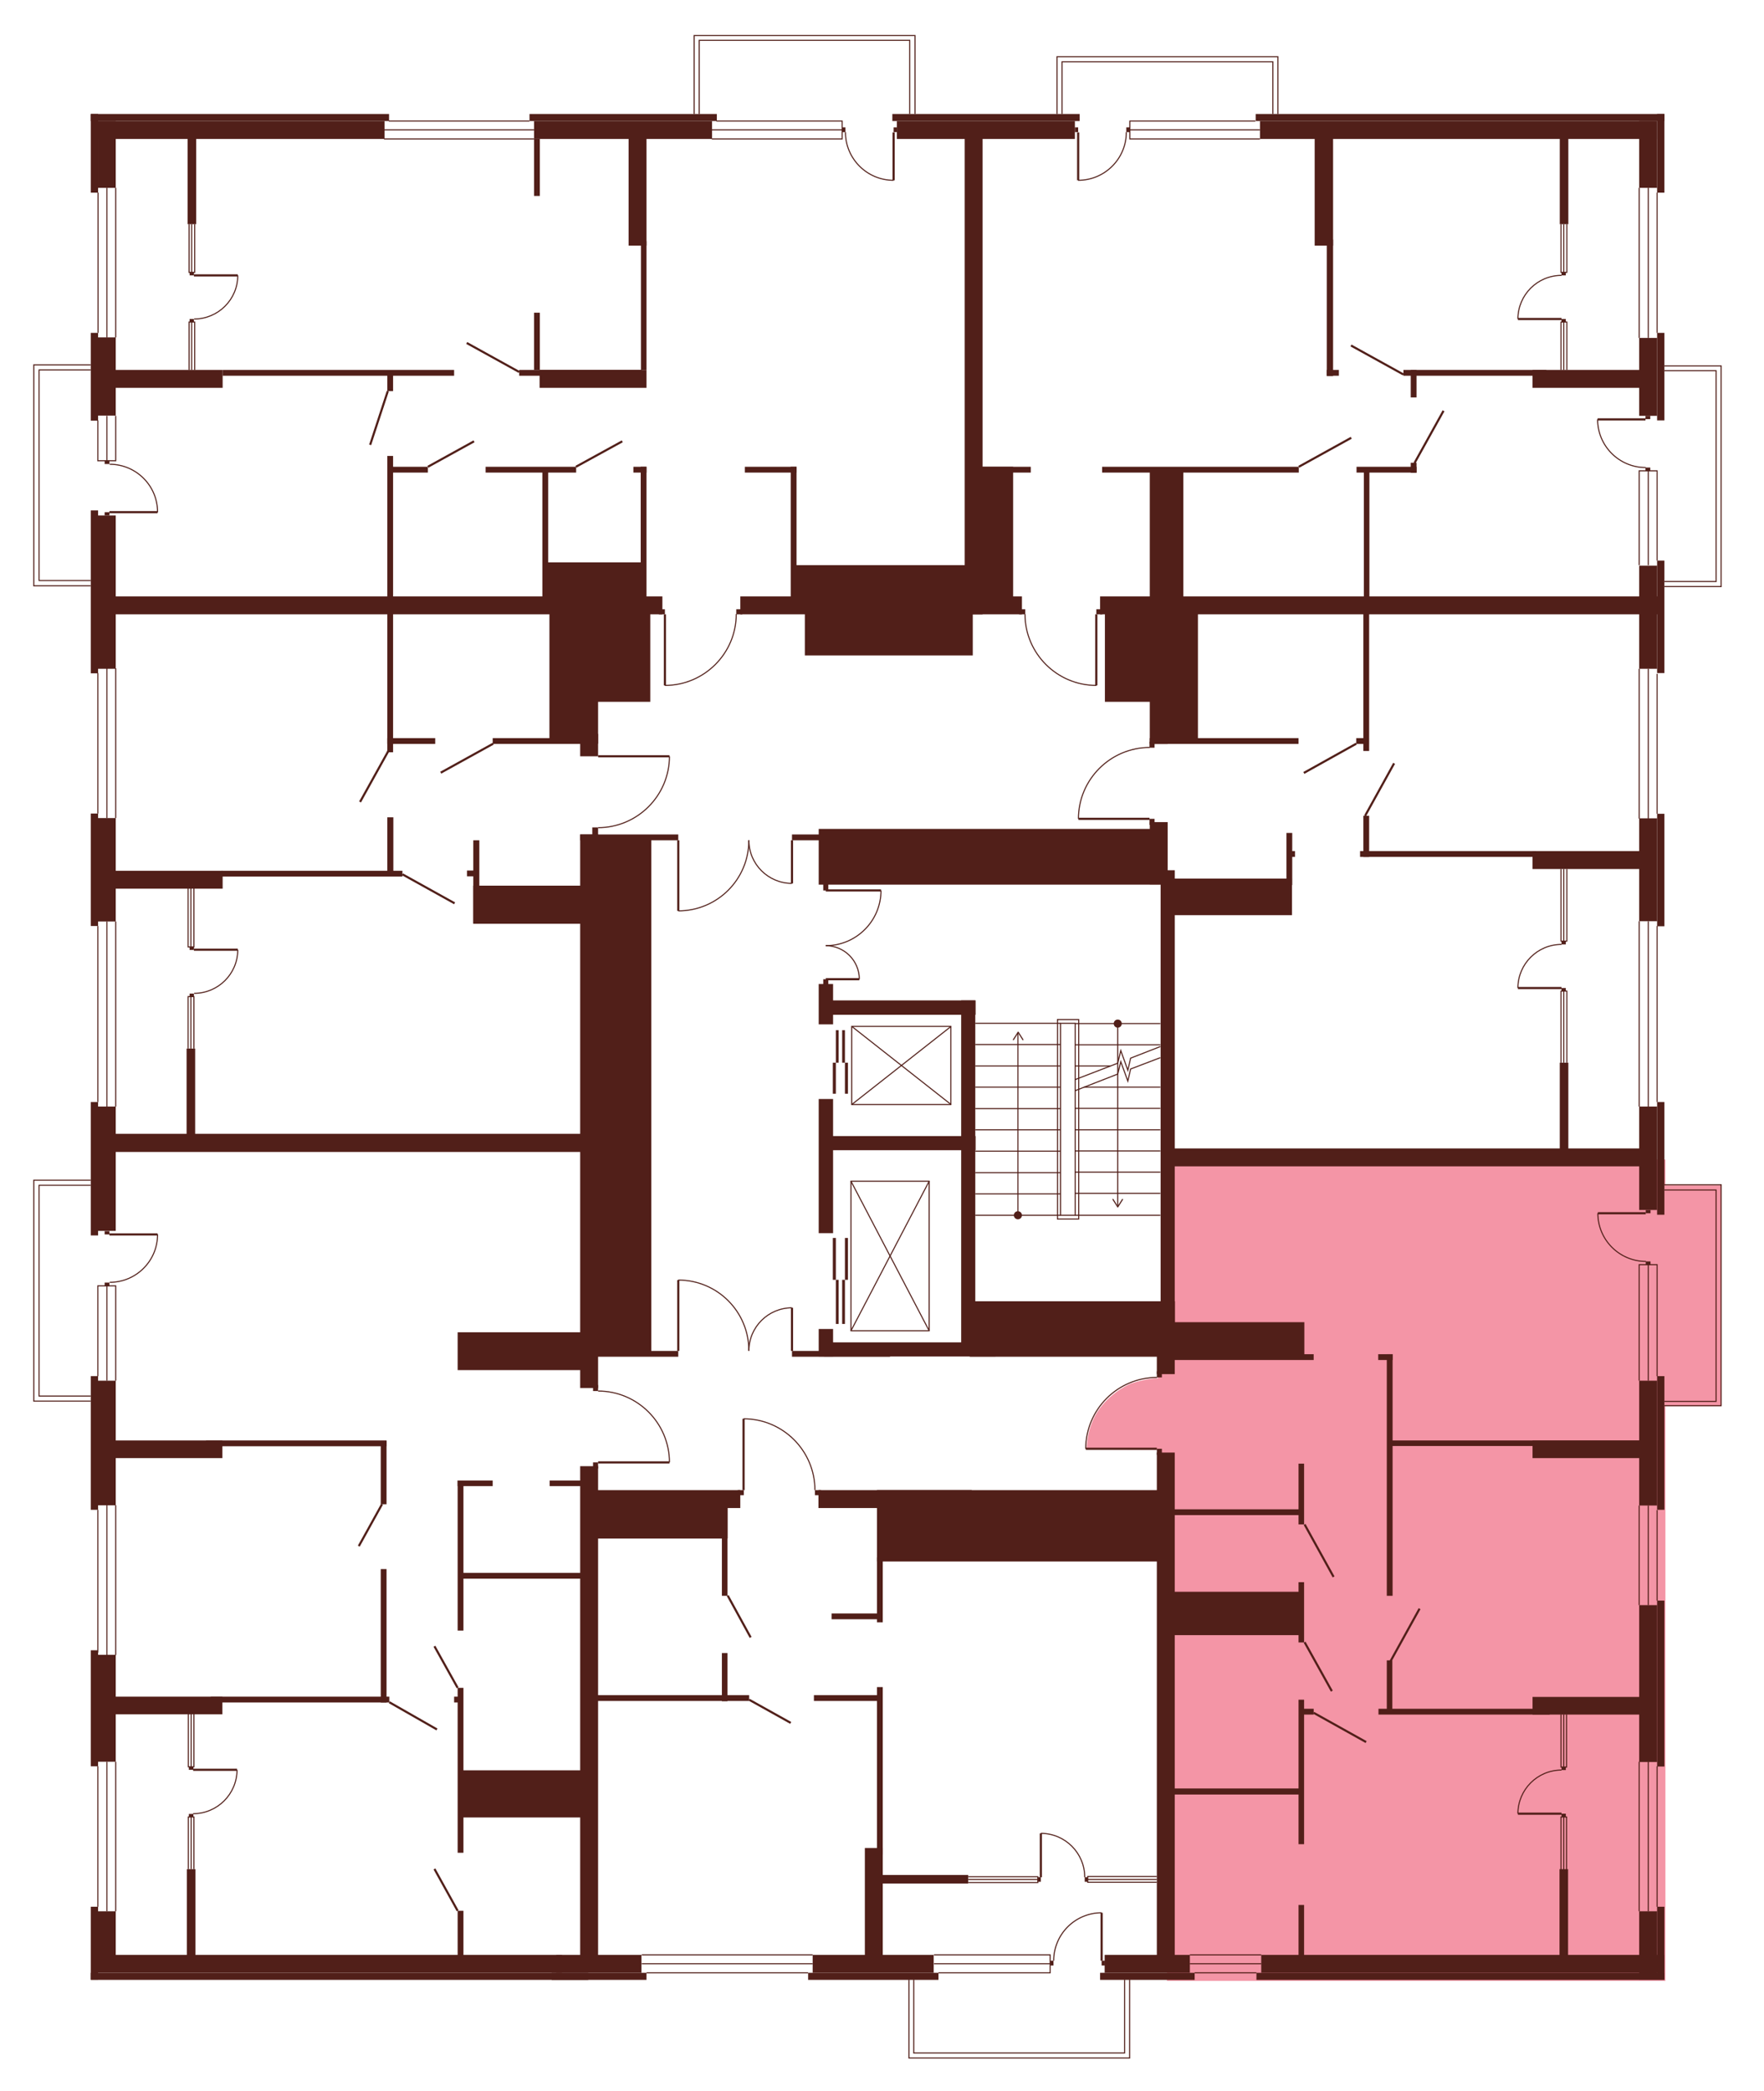 <?xml version="1.0" encoding="utf-8"?>
<!-- Generator: Adobe Illustrator 27.9.0, SVG Export Plug-In . SVG Version: 6.00 Build 0)  -->
<svg version="1.1" xmlns="http://www.w3.org/2000/svg" xmlns:xlink="http://www.w3.org/1999/xlink" x="0px" y="0px"
	 viewBox="0 0 699.6 829.1" style="enable-background:new 0 0 699.6 829.1;" xml:space="preserve">
<style type="text/css">
	.st0{display:none;fill:#F495A6;}
	.st1{fill:#F495A6;}
	.st2{fill:#511F19;}
	.st3{fill:none;stroke:#511F19;stroke-width:0.85;stroke-miterlimit:10;}
	.st4{fill:none;stroke:#511F19;stroke-width:0.425;stroke-miterlimit:10;}
</style>
<g id="Layer_4">
	<path id="_x32_Г5" class="st0" d="M254.5,240.8H36.4V45.7h349.8v193.6H294v4.8h-1.6c0,0,0.5,6.9-3.8,14.1
		c-4.3,7.2-10.3,10.3-10.3,10.3s-5.6,3.6-14.1,3.8l-0.1-28.3l-5.8,0L254.5,240.8z"/>
	<path id="_x32_A5" class="st0" d="M387.3,244l-1.1-198.4h274.4v194.8H438.4v3.5h-3.2v28.3c0,0-7-0.2-10.8-2.1c0,0-6.1-2.8-7.7-4.8
		c0,0-3.6-3.6-4.6-5c-1-1.5-3-5.1-3-5.1s-2.8-8.2-2.2-11.2H387.3z"/>
	<path id="_x31_А5" class="st0" d="M456.4,296.9v-55.8h204.1v218.7H464.3v-111h-7.9v-23.6h-28.3c0,0-0.6-8.6,5.6-16.8
		c6.1-8.2,14.8-10.3,14.8-10.3S453.3,296.6,456.4,296.9z"/>
	<path id="_x32_Б5" class="st1" d="M459.2,546.6v-29.9h4.3v-56.9h197v325.7H462.8V578.2h-3.5v-3.3l-28.3-0.1c0,0-0.3-8.8,5-16.1
		s12.6-10.1,12.6-10.1S455.2,546.4,459.2,546.6z"/>
	<path id="_x31_Б5" class="st0" d="M323.6,591.3h137.5v194.1H234.1V591.3h61.3v-28.2c0,0,7.6-0.2,14.4,4
		c6.8,4.1,10.1,10.2,10.1,10.2S322.3,578.9,323.6,591.3z"/>
	<path id="_x32_В5" class="st0" d="M237.6,580.3v205.2H36.4V453.6h201.2V552c0,0,11.1-0.4,19.1,7.4c8,7.8,8.8,16.5,8.8,16.5
		l0.3,4.3H237.6z"/>
	<path id="_x31_В5" class="st0" d="M237.6,328.6v125.1H36.4V240.8h201.2v59.6h28.3c0,0,0.9,7.2-5.7,16.9c0,0-6.8,7.8-9.8,8.2
		C250.4,325.5,243.5,329.1,237.6,328.6z"/>
	<rect x="418.8" y="22.5" class="st0" width="87.6" height="33.8"/>
	<rect x="275.3" y="13.7" class="st0" width="87.6" height="33.8"/>
	<rect x="646" y="145.1" class="st0" width="36.6" height="87.5"/>
	<rect x="648.7" y="470" class="st1" width="33.9" height="87.6"/>
	<polygon class="st0" points="448,785.1 448,816.5 360.5,816.5 360.5,782.6 	"/>
	<polygon class="st0" points="45.1,555.6 13.4,555.6 13.4,468 49.7,468 48.5,555.6 	"/>
	<polygon class="st0" points="51.6,232.3 13.4,232.3 13.4,144.7 53.6,144.7 	"/>
</g>
<g id="СТЕНЫ">
	<g>
		<rect x="619.3" y="719.2" class="st2" width="1.7" height="1.2"/>
		<rect x="619.3" y="700.7" class="st2" width="1.7" height="1.2"/>
		<g>
			<line class="st3" x1="619.3" y1="719.2" x2="602" y2="719.2"/>
			<path class="st4" d="M602,719.2c0-9.5,7.7-17.3,17.3-17.3"/>
		</g>
	</g>
	<rect x="36" y="45.2" class="st2" width="118.3" height="2.8"/>
	<rect x="210" y="45.2" class="st2" width="74.3" height="2.8"/>
	<rect x="36" y="45.2" class="st2" width="2.9" height="31.2"/>
	<polyline class="st4" points="38.8,166.7 38.8,182.7 45.9,182.7 45.9,164.9 	"/>
	<rect x="38.9" y="48" class="st2" width="113.6" height="7.1"/>
	<rect x="211.8" y="48" class="st2" width="70.6" height="7.1"/>
	<rect x="353.9" y="45.2" class="st2" width="74.3" height="2.8"/>
	<rect x="355.7" y="48" class="st2" width="70.6" height="7.1"/>
	<rect x="498" y="45.2" class="st2" width="162.1" height="2.8"/>
	<rect x="499.7" y="48" class="st2" width="157.4" height="7.1"/>
	<rect x="38.9" y="48" class="st2" width="7" height="26.5"/>
	<rect x="657.2" y="45.2" class="st2" width="2.9" height="31.2"/>
	<rect x="650.1" y="48" class="st2" width="7.1" height="26.5"/>
	<rect x="657.2" y="132" class="st2" width="2.9" height="34.7"/>
	<rect x="650.1" y="134" class="st2" width="7.1" height="30.9"/>
	<rect x="657.2" y="222.3" class="st2" width="2.9" height="44.6"/>
	<rect x="650.1" y="224.3" class="st2" width="7.1" height="40.9"/>
	<rect x="657.2" y="322.7" class="st2" width="2.9" height="44.6"/>
	<rect x="650.1" y="324.5" class="st2" width="7.1" height="40.8"/>
	<rect x="657.2" y="437" class="st2" width="2.9" height="44.7"/>
	<rect x="650.1" y="438.8" class="st2" width="7.1" height="41"/>
	<rect x="657.2" y="545.7" class="st2" width="2.9" height="53"/>
	<rect x="650.1" y="547.5" class="st2" width="7.1" height="49.5"/>
	<rect x="657.2" y="634.7" class="st2" width="2.9" height="65.8"/>
	<rect x="650.1" y="636.5" class="st2" width="7.1" height="62.2"/>
	<rect x="657.2" y="756.1" class="st2" width="2.9" height="28.9"/>
	<rect x="650.1" y="757.9" class="st2" width="7.1" height="27.1"/>
	<rect x="498.3" y="782.3" class="st2" width="161.8" height="2.8"/>
	<rect x="500.2" y="775.2" class="st2" width="159.8" height="7.1"/>
	<rect x="320.5" y="782.3" class="st2" width="51.7" height="2.8"/>
	<rect x="218.8" y="782.3" class="st2" width="37.6" height="2.8"/>
	<rect x="322.3" y="775.2" class="st2" width="48" height="7.1"/>
	<rect x="220.6" y="775.2" class="st2" width="33.8" height="7.1"/>
	<rect x="36" y="782.3" class="st2" width="197.3" height="2.8"/>
	<rect x="38.8" y="775.2" class="st2" width="184.1" height="7.1"/>
	<rect x="36" y="756.1" class="st2" width="2.9" height="28.9"/>
	<rect x="38.8" y="757.9" class="st2" width="7.1" height="24.2"/>
	<rect x="36" y="654.4" class="st2" width="2.9" height="46"/>
	<rect x="38.8" y="656.2" class="st2" width="7.1" height="42.4"/>
	<rect x="36" y="437" class="st2" width="2.9" height="52.9"/>
	<rect x="38.8" y="438.8" class="st2" width="7.1" height="49.3"/>
	<rect x="36" y="322.6" class="st2" width="2.9" height="44.6"/>
	<rect x="38.8" y="324.4" class="st2" width="7.1" height="41"/>
	<rect x="36" y="202.4" class="st2" width="2.9" height="64.6"/>
	<rect x="38.8" y="204.4" class="st2" width="7.1" height="60.8"/>
	<rect x="36" y="132" class="st2" width="2.9" height="34.8"/>
	<rect x="38.8" y="133.8" class="st2" width="7.1" height="31"/>
	<rect x="36" y="545.7" class="st2" width="2.9" height="53"/>
	<rect x="38.8" y="547.5" class="st2" width="7.1" height="49.4"/>
	<rect x="74.4" y="51.5" class="st2" width="3.4" height="37.4"/>
	<rect x="74" y="415.8" class="st2" width="3.4" height="37.4"/>
	<rect x="43.2" y="146.7" class="st2" width="45.1" height="7.1"/>
	<rect x="43.2" y="236.5" class="st2" width="219.5" height="7.1"/>
	<rect x="293.6" y="236.5" class="st2" width="111.7" height="7.1"/>
	<rect x="436.3" y="236.5" class="st2" width="221.6" height="7.1"/>
	<rect x="88.3" y="146.7" class="st2" width="91.8" height="2.3"/>
	<rect x="205.9" y="146.7" class="st2" width="48.7" height="2.3"/>
	<rect x="153.6" y="147.2" class="st2" width="2.3" height="7.9"/>
	<rect x="153.6" y="180.8" class="st2" width="2.3" height="58.4"/>
	<rect x="153.6" y="239.9" class="st2" width="2.3" height="58.4"/>
	<rect x="211.8" y="55.1" class="st2" width="2.3" height="22.6"/>
	<rect x="211.8" y="124" class="st2" width="2.3" height="22.7"/>
	<rect x="214" y="146.7" class="st2" width="42.4" height="7.1"/>
	<rect x="249.3" y="52.6" class="st2" width="7.1" height="44.8"/>
	<rect x="382.6" y="52.6" class="st2" width="7.1" height="191"/>
	<rect x="254.2" y="95.6" class="st2" width="2.2" height="51.1"/>
	<rect x="154.2" y="185.1" class="st2" width="15.5" height="2.3"/>
	<rect x="192.6" y="185.1" class="st2" width="35.9" height="2.3"/>
	<rect x="251.2" y="185.1" class="st2" width="5.2" height="2.3"/>
	<rect x="295.4" y="185.1" class="st2" width="20.5" height="2.3"/>
	<rect x="388.3" y="185.1" class="st2" width="13.5" height="52.9"/>
	<rect x="388.3" y="185.1" class="st2" width="20.5" height="2.3"/>
	<rect x="538" y="185.1" class="st2" width="23.8" height="2.3"/>
	<rect x="437.1" y="185.1" class="st2" width="78" height="2.3"/>
	<rect x="254.1" y="185.1" class="st2" width="2.3" height="55.2"/>
	<rect x="313.6" y="185.1" class="st2" width="2.3" height="55.2"/>
	<rect x="215.1" y="186.3" class="st2" width="2.3" height="52.1"/>
	<rect x="216.3" y="223" class="st2" width="39" height="15.8"/>
	<rect x="314.8" y="224.1" class="st2" width="71.6" height="14.7"/>
	<rect x="456" y="187.1" class="st2" width="13.3" height="52.5"/>
	<rect x="559.5" y="183.5" class="st2" width="2.3" height="4"/>
	<rect x="556.6" y="146.7" class="st2" width="56.7" height="2.3"/>
	<rect x="559.5" y="146.7" class="st2" width="2.3" height="10.9"/>
	<rect x="540.9" y="186.7" class="st2" width="2.2" height="53"/>
	<rect x="607.8" y="146.7" class="st2" width="49" height="7.1"/>
	<rect x="521.4" y="51.5" class="st2" width="7.3" height="45.9"/>
	<rect x="526.2" y="95" class="st2" width="2.5" height="54.1"/>
	<rect x="526.2" y="146.7" class="st2" width="4.8" height="2.3"/>
	<rect x="618.6" y="52.3" class="st2" width="3.4" height="36.6"/>
	<rect x="153.6" y="292.7" class="st2" width="19" height="2.3"/>
	<rect x="195.4" y="292.7" class="st2" width="40" height="2.3"/>
	<rect x="217.9" y="240.8" class="st2" width="19.3" height="54.1"/>
	<rect x="230.1" y="291" class="st2" width="7.1" height="8.9"/>
	<rect x="230.1" y="330.9" class="st2" width="7.1" height="219.5"/>
	<rect x="233.4" y="241.6" class="st2" width="24.5" height="36.7"/>
	<rect x="319.2" y="240.4" class="st2" width="66.6" height="19.5"/>
	<rect x="438.2" y="241.5" class="st2" width="20" height="36.8"/>
	<rect x="456" y="243.1" class="st2" width="7.1" height="51.9"/>
	<rect x="456" y="292.7" class="st2" width="59" height="2.3"/>
	<rect x="462.2" y="241.9" class="st2" width="12.9" height="51.2"/>
	<rect x="540.7" y="241.9" class="st2" width="2.3" height="55.9"/>
	<rect x="540.7" y="323.5" class="st2" width="2.3" height="16.3"/>
	<rect x="324.7" y="390.2" class="st2" width="5.7" height="16"/>
	<rect x="324.7" y="527" class="st2" width="5.7" height="10.9"/>
	<rect x="324.7" y="435.8" class="st2" width="5.7" height="53.2"/>
	<rect x="328.2" y="396.7" class="st2" width="58.7" height="5.7"/>
	<rect x="537.9" y="292.7" class="st2" width="5" height="2.3"/>
	<rect x="539.4" y="337.5" class="st2" width="69.8" height="2.3"/>
	<rect x="607.8" y="337.5" class="st2" width="43.2" height="7.1"/>
	<rect x="45.1" y="345.3" class="st2" width="43.2" height="7.1"/>
	<rect x="87.8" y="345.3" class="st2" width="71.8" height="2.3"/>
	<rect x="153.6" y="324.1" class="st2" width="2.4" height="22.3"/>
	<rect x="187.7" y="333.2" class="st2" width="2.4" height="33"/>
	<rect x="185.2" y="345.2" class="st2" width="4.3" height="2.3"/>
	<rect x="187.7" y="351.2" class="st2" width="45" height="15.1"/>
	<rect x="230.1" y="330.9" class="st2" width="38.9" height="2.3"/>
	<rect x="314.1" y="330.9" class="st2" width="38.9" height="2.3"/>
	<rect x="230.1" y="535.7" class="st2" width="38.9" height="2.3"/>
	<rect x="314.1" y="535.7" class="st2" width="38.9" height="2.3"/>
	<rect x="235.8" y="332.9" class="st2" width="22.5" height="203.3"/>
	<rect x="44.9" y="449.6" class="st2" width="188.1" height="7.2"/>
	<rect x="181.5" y="528.3" class="st2" width="50.2" height="15"/>
	<rect x="324.7" y="328.7" class="st2" width="136" height="22.1"/>
	<rect x="456" y="326" class="st2" width="7.1" height="24.7"/>
	<rect x="460.3" y="345.1" class="st2" width="5.6" height="178.3"/>
	<rect x="464.7" y="348.4" class="st2" width="47.7" height="14.5"/>
	<rect x="510.2" y="330.3" class="st2" width="2.3" height="20.7"/>
	<rect x="510.9" y="337.5" class="st2" width="2.7" height="2.3"/>
	<rect x="326.8" y="532.3" class="st2" width="68" height="5.6"/>
	<rect x="326.8" y="450.5" class="st2" width="60.1" height="5.6"/>
	<rect x="381.2" y="396.7" class="st2" width="5.6" height="139.2"/>
	<rect x="384.6" y="516" class="st2" width="81.4" height="22"/>
	<rect x="458.8" y="534.2" class="st2" width="7.1" height="10.7"/>
	<rect x="462.9" y="455.4" class="st2" width="191.2" height="7.1"/>
	<rect x="618.6" y="421.4" class="st2" width="3.4" height="36"/>
	<rect x="463.9" y="537" class="st2" width="57.1" height="2.3"/>
	<rect x="462.4" y="524.3" class="st2" width="54.9" height="13.7"/>
	<rect x="546.6" y="537" class="st2" width="5.7" height="2.3"/>
	<rect x="550" y="537" class="st2" width="2.3" height="95.8"/>
	<rect x="551.6" y="571.2" class="st2" width="99.8" height="2.2"/>
	<rect x="607.8" y="571.2" class="st2" width="46.3" height="7"/>
	<rect x="607.8" y="672.9" class="st2" width="46.3" height="7"/>
	<rect x="40.9" y="571.2" class="st2" width="47.3" height="7"/>
	<rect x="40.9" y="672.8" class="st2" width="47.3" height="7"/>
	<rect x="81.7" y="571.2" class="st2" width="71.6" height="2.3"/>
	<rect x="151" y="571.4" class="st2" width="2.3" height="25.1"/>
	<rect x="151" y="622.2" class="st2" width="2.3" height="52.9"/>
	<rect x="83.6" y="672.8" class="st2" width="70.8" height="2.3"/>
	<rect x="74.1" y="741.2" class="st2" width="3.4" height="36"/>
	<rect x="181.5" y="587.1" class="st2" width="13.9" height="2.2"/>
	<rect x="218" y="587.1" class="st2" width="13.9" height="2.2"/>
	<rect x="181.5" y="587.1" class="st2" width="2.3" height="59.5"/>
	<rect x="230.1" y="581.4" class="st2" width="7.1" height="198.2"/>
	<rect x="232.8" y="590.9" class="st2" width="60.8" height="7.1"/>
	<rect x="324.6" y="590.9" class="st2" width="60.8" height="7.1"/>
	<rect x="234.7" y="596" class="st2" width="53.9" height="14.1"/>
	<rect x="286.3" y="605.4" class="st2" width="2.2" height="27.4"/>
	<rect x="286.3" y="655.5" class="st2" width="2.2" height="19.1"/>
	<rect x="235.4" y="672.2" class="st2" width="61.7" height="2.3"/>
	<rect x="322.8" y="672.2" class="st2" width="27.1" height="2.3"/>
	<rect x="329.8" y="639.8" class="st2" width="20.1" height="2.3"/>
	<rect x="347.8" y="590.9" class="st2" width="112.9" height="28.3"/>
	<rect x="458.8" y="576" class="st2" width="7.1" height="201.3"/>
	<rect x="343" y="732.8" class="st2" width="7.1" height="46.6"/>
	<rect x="347.8" y="669" class="st2" width="2.3" height="66.4"/>
	<rect x="347.8" y="617.6" class="st2" width="2.3" height="25.7"/>
	<rect x="349.6" y="743.5" class="st2" width="34.4" height="3.4"/>
	<rect x="515" y="755.4" class="st2" width="2.2" height="22.4"/>
	<rect x="515" y="674" class="st2" width="2.2" height="57.3"/>
	<rect x="515" y="627.4" class="st2" width="2.2" height="23.9"/>
	<rect x="515" y="580.4" class="st2" width="2.2" height="24.1"/>
	<rect x="464.5" y="709.2" class="st2" width="51.8" height="2.4"/>
	<rect x="515.9" y="677.6" class="st2" width="5.1" height="2.3"/>
	<rect x="546.7" y="677.6" class="st2" width="67.9" height="2.3"/>
	<rect x="550" y="658.4" class="st2" width="2.2" height="20"/>
	<rect x="463.6" y="631.2" class="st2" width="52.3" height="17.2"/>
	<rect x="464.9" y="598.5" class="st2" width="51" height="2.3"/>
	<rect x="618.5" y="741.2" class="st2" width="3.4" height="35.6"/>
	<rect x="181.5" y="757.7" class="st2" width="2.3" height="20.3"/>
	<rect x="181.5" y="669.3" class="st2" width="2.3" height="65.4"/>
	<rect x="180.1" y="672.8" class="st2" width="2.9" height="2.3"/>
	<rect x="183.5" y="702" class="st2" width="46.9" height="18.7"/>
	<rect x="183.1" y="623.7" class="st2" width="49" height="2.3"/>
	<line class="st4" x1="42.4" y1="182.7" x2="42.4" y2="164.9"/>
	<line class="st4" x1="42.4" y1="133.8" x2="42.4" y2="74.5"/>
	<line class="st4" x1="45.9" y1="133.8" x2="45.9" y2="74.5"/>
	<line class="st4" x1="38.9" y1="132" x2="38.9" y2="76.4"/>
	<line class="st4" x1="650.1" y1="74.5" x2="650.1" y2="134"/>
	<line class="st4" x1="657.2" y1="76.4" x2="657.2" y2="132"/>
	<line class="st4" x1="653.7" y1="74.5" x2="653.7" y2="134"/>
	<line class="st4" x1="650.1" y1="324.6" x2="650.1" y2="265.2"/>
	<line class="st4" x1="657.2" y1="322.7" x2="657.2" y2="267.2"/>
	<line class="st4" x1="653.7" y1="324.6" x2="653.7" y2="265.2"/>
	<line class="st4" x1="657.2" y1="367.2" x2="657.2" y2="437"/>
	<line class="st4" x1="650.1" y1="365.3" x2="650.1" y2="438.8"/>
	<line class="st4" x1="653.7" y1="365.3" x2="653.7" y2="438.8"/>
	<polyline class="st4" points="650.1,547.5 650.1,501.5 657.2,501.5 657.2,545.7 	"/>
	<line class="st4" x1="653.7" y1="501.5" x2="653.7" y2="547.5"/>
	<line class="st4" x1="657.2" y1="598.8" x2="657.2" y2="634.7"/>
	<line class="st4" x1="650.1" y1="636.5" x2="650.1" y2="597"/>
	<line class="st4" x1="653.7" y1="597" x2="653.7" y2="636.5"/>
	<line class="st4" x1="657.2" y1="700.4" x2="657.2" y2="756.1"/>
	<line class="st4" x1="650.1" y1="698.6" x2="650.1" y2="757.9"/>
	<line class="st4" x1="653.7" y1="757.9" x2="653.7" y2="698.6"/>
	<line class="st4" x1="256.4" y1="782.3" x2="320.5" y2="782.3"/>
	<line class="st4" x1="322.3" y1="775.2" x2="254.5" y2="775.2"/>
	<line class="st4" x1="254.5" y1="778.7" x2="322.3" y2="778.7"/>
	<line class="st4" x1="45.9" y1="757.9" x2="45.9" y2="698.6"/>
	<line class="st4" x1="38.8" y1="700.4" x2="38.8" y2="756.1"/>
	<line class="st4" x1="42.4" y1="757.9" x2="42.4" y2="698.6"/>
	<line class="st4" x1="45.9" y1="656.3" x2="45.9" y2="596.9"/>
	<line class="st4" x1="38.8" y1="598.7" x2="38.8" y2="655.3"/>
	<line class="st4" x1="42.4" y1="656.3" x2="42.4" y2="596.9"/>
	<line class="st4" x1="38.8" y1="367.2" x2="38.8" y2="437"/>
	<line class="st4" x1="45.9" y1="438.8" x2="45.9" y2="365.4"/>
	<line class="st4" x1="42.4" y1="365.4" x2="42.4" y2="438.8"/>
	<line class="st4" x1="38.8" y1="266.9" x2="38.8" y2="322.6"/>
	<line class="st4" x1="45.9" y1="324.4" x2="45.9" y2="265"/>
	<line class="st4" x1="42.4" y1="265" x2="42.4" y2="324.4"/>
	<polyline class="st4" points="75,88.9 75,108 77.2,108 77.2,88.9 	"/>
	<line class="st4" x1="76" y1="108" x2="76" y2="88.9"/>
	<polyline class="st4" points="75,146.7 75,127.7 77.2,127.7 77.2,146.7 	"/>
	<line class="st4" x1="76" y1="127.7" x2="76" y2="146.7"/>
	<polyline class="st4" points="619.1,146.7 619.1,127.7 621.4,127.7 621.4,146.7 	"/>
	<line class="st4" x1="620.2" y1="127.7" x2="620.2" y2="146.7"/>
	<polyline class="st4" points="619.1,88.9 619.1,108 621.4,108 621.4,88.9 	"/>
	<line class="st4" x1="620.2" y1="108" x2="620.2" y2="88.9"/>
	<polyline class="st4" points="619.1,421.4 619.1,393 621.4,393 621.4,421.4 	"/>
	<line class="st4" x1="620.2" y1="393" x2="620.2" y2="421.4"/>
	<polyline class="st4" points="619.1,344.6 619.1,373.2 621.4,373.2 621.4,344.6 	"/>
	<line class="st4" x1="620.2" y1="373.2" x2="620.2" y2="344.6"/>
	<polyline class="st4" points="619.1,741.3 619.1,720.5 621.3,720.5 621.3,741.3 	"/>
	<line class="st4" x1="620.2" y1="720.5" x2="620.2" y2="741.3"/>
	<polyline class="st4" points="619.1,679.8 619.1,700.7 621.3,700.7 621.3,679.8 	"/>
	<line class="st4" x1="620.2" y1="700.7" x2="620.2" y2="679.8"/>
	<polyline class="st4" points="384,744.2 411.6,744.2 411.6,746.5 384,746.5 	"/>
	<line class="st4" x1="411.6" y1="745.3" x2="384" y2="745.3"/>
	<polyline class="st4" points="458.8,746.4 431.4,746.4 431.4,744.1 458.8,744.1 	"/>
	<line class="st4" x1="431.4" y1="745.3" x2="458.8" y2="745.3"/>
	<polyline class="st4" points="74.7,741.2 74.7,720.5 76.9,720.5 76.9,741.2 	"/>
	<line class="st4" x1="75.8" y1="720.5" x2="75.8" y2="741.2"/>
	<polyline class="st4" points="74.7,679.6 74.7,700.6 76.9,700.6 76.9,679.6 	"/>
	<line class="st4" x1="75.8" y1="700.6" x2="75.8" y2="679.6"/>
	<polyline class="st4" points="74.6,415.8 74.6,395.2 76.9,395.2 76.9,415.8 	"/>
	<line class="st4" x1="75.7" y1="395.2" x2="75.7" y2="415.8"/>
	<polyline class="st4" points="74.6,352.1 74.6,375.5 76.9,375.5 76.9,352.1 	"/>
	<line class="st4" x1="75.7" y1="375.5" x2="75.7" y2="352.1"/>
	<polyline class="st4" points="277.3,45.2 277.3,16 360.8,16 360.8,45.2 	"/>
	<polyline class="st4" points="362.9,45.2 362.9,14.1 275.3,14.1 275.3,45.2 	"/>
	<polyline class="st4" points="421.2,45.2 421.2,24.5 504.8,24.5 504.8,45.2 	"/>
	<polyline class="st4" points="506.8,45.2 506.8,22.5 419.2,22.5 419.2,45.2 	"/>
	<polyline class="st4" points="660.1,145.1 682.6,145.1 682.6,232.6 660.1,232.6 	"/>
	<polyline class="st4" points="660.1,230.6 680.6,230.6 680.6,147 660.1,147 	"/>
	<polyline class="st4" points="36,144.7 13.4,144.7 13.4,232.3 36,232.3 	"/>
	<polyline class="st4" points="36,230.2 15.5,230.2 15.5,146.7 36,146.7 	"/>
	<line class="st3" x1="185.1" y1="136" x2="205.9" y2="147.5"/>
	<line class="st3" x1="535.8" y1="137" x2="556.6" y2="148.5"/>
	<line class="st3" x1="517.1" y1="306.5" x2="537.9" y2="294.9"/>
	<line class="st3" x1="528.9" y1="625.3" x2="517.4" y2="604.5"/>
	<line class="st3" x1="563" y1="637.9" x2="551.5" y2="658.7"/>
	<line class="st3" x1="528.2" y1="670.6" x2="517.4" y2="651.2"/>
	<line class="st3" x1="541.8" y1="690.8" x2="521" y2="679.2"/>
	<line class="st3" x1="515.1" y1="185.1" x2="535.9" y2="173.6"/>
	<line class="st3" x1="572.5" y1="162.9" x2="561" y2="183.6"/>
	<line class="st3" x1="552.9" y1="302.7" x2="541.4" y2="323.5"/>
	<line class="st3" x1="174.8" y1="306.4" x2="195.6" y2="294.9"/>
	<line class="st3" x1="159.6" y1="346.7" x2="180.3" y2="358.2"/>
	<line class="st3" x1="142.3" y1="613.1" x2="151.5" y2="596.5"/>
	<line class="st3" x1="172.3" y1="652.8" x2="181.5" y2="669.3"/>
	<line class="st3" x1="288.6" y1="632.7" x2="297.7" y2="649.3"/>
	<line class="st3" x1="297.1" y1="674" x2="313.6" y2="683.2"/>
	<line class="st3" x1="172.3" y1="741.1" x2="181.5" y2="757.7"/>
	<line class="st3" x1="142.8" y1="318" x2="154.3" y2="297.3"/>
	<line class="st3" x1="169.7" y1="185.1" x2="188" y2="175"/>
	<line class="st3" x1="228.4" y1="185.1" x2="246.8" y2="175"/>
	<line class="st3" x1="146.8" y1="176.4" x2="153.8" y2="155.1"/>
	<g>
		<line class="st3" x1="237.2" y1="299.9" x2="265.5" y2="299.9"/>
		<path class="st4" d="M265.5,299.9c0,15.6-12.7,28.3-28.3,28.3"/>
	</g>
	<g>
		<g>
			<line class="st3" x1="269" y1="333.2" x2="269" y2="361.2"/>
			<path class="st4" d="M269,361.2c15.5,0,28-12.5,28-28"/>
		</g>
		<g>
			<line class="st3" x1="314.1" y1="333.2" x2="314.1" y2="350.3"/>
			<path class="st4" d="M314.1,350.3c-9.4,0-17.1-7.6-17.1-17.1"/>
		</g>
	</g>
	<g>
		<g>
			<line class="st3" x1="269" y1="535.7" x2="269" y2="507.6"/>
			<path class="st4" d="M269,507.6c15.5,0,28,12.5,28,28"/>
		</g>
		<g>
			<line class="st3" x1="314.1" y1="535.7" x2="314.1" y2="518.6"/>
			<path class="st4" d="M314.1,518.6c-9.4,0-17.1,7.6-17.1,17.1"/>
		</g>
	</g>
	<g>
		<g>
			<line class="st3" x1="327.5" y1="353.1" x2="349.4" y2="353.1"/>
			<path class="st4" d="M349.4,353.1c0,12.1-9.8,21.9-21.9,21.9"/>
		</g>
		<g>
			<line class="st3" x1="327.5" y1="388.3" x2="340.8" y2="388.3"/>
			<path class="st4" d="M340.8,388.3c0-7.4-6-13.3-13.3-13.3"/>
		</g>
	</g>
	<rect x="234.9" y="328.1" class="st2" width="2.3" height="4"/>
	<g>
		<g>
			<line class="st3" x1="263.7" y1="243.6" x2="263.7" y2="271.8"/>
			<path class="st4" d="M263.7,271.8c15.6,0,28.3-12.7,28.3-28.3"/>
		</g>
		<rect x="292" y="241.6" class="st2" width="2.4" height="2"/>
		<rect x="261.3" y="241.6" class="st2" width="2.4" height="2"/>
	</g>
	<g>
		<g>
			<line class="st3" x1="434.8" y1="243.6" x2="434.8" y2="271.8"/>
			<path class="st4" d="M434.8,271.8c-15.6,0-28.3-12.7-28.3-28.3"/>
		</g>
		<rect x="404.2" y="241.6" class="st2" width="2.4" height="2"/>
		<rect x="434.8" y="241.6" class="st2" width="2.4" height="2"/>
	</g>
	<g>
		<g>
			<line class="st3" x1="455.9" y1="324.7" x2="427.7" y2="324.7"/>
			<path class="st4" d="M427.7,324.7c0-15.6,12.7-28.3,28.3-28.3"/>
		</g>
		<rect x="455.9" y="294.1" class="st2" width="2" height="2.4"/>
		<rect x="455.9" y="324.7" class="st2" width="2" height="2.4"/>
	</g>
	<g>
		<g>
			<line class="st3" x1="237.2" y1="579.9" x2="265.5" y2="579.9"/>
			<path class="st4" d="M265.5,579.9c0-15.6-12.7-28.3-28.3-28.3"/>
		</g>
		<rect x="235.2" y="549.2" class="st2" width="2" height="2.4"/>
		<rect x="235.2" y="579.9" class="st2" width="2" height="2.4"/>
	</g>
	<g>
		<g>
			<line class="st3" x1="294.9" y1="590.9" x2="294.9" y2="562.6"/>
			<path class="st4" d="M294.9,562.6c15.6,0,28.3,12.7,28.3,28.3"/>
		</g>
		<rect x="323.2" y="590.9" class="st2" width="2.4" height="2"/>
		<rect x="292.6" y="590.9" class="st2" width="2.4" height="2"/>
	</g>
	<g>
		<g>
			<line class="st3" x1="458.8" y1="574.5" x2="430.6" y2="574.5"/>
			<path class="st4" d="M430.6,574.5c0-15.6,12.7-28.3,28.3-28.3"/>
		</g>
		<rect x="458.8" y="543.8" class="st2" width="2" height="2.4"/>
		<rect x="458.8" y="574.5" class="st2" width="2" height="2.4"/>
	</g>
	<rect x="326.5" y="388.3" class="st2" width="2" height="2.6"/>
	<rect x="326.5" y="350.5" class="st2" width="2" height="2.6"/>
	<line class="st3" x1="154.4" y1="675" x2="173.3" y2="685.8"/>
	<g>
		<rect x="75.2" y="108" class="st2" width="1.7" height="1.2"/>
		<rect x="75.2" y="126.5" class="st2" width="1.7" height="1.2"/>
		<g>
			<line class="st3" x1="76.9" y1="109.2" x2="94.3" y2="109.2"/>
			<path class="st4" d="M94.3,109.2c0,9.6-7.8,17.3-17.3,17.3"/>
		</g>
	</g>
	<g>
		<rect x="41.5" y="203.1" class="st2" width="1.9" height="1.3"/>
		<rect x="41.5" y="182.7" class="st2" width="1.9" height="1.3"/>
		<g>
			<line class="st3" x1="43.4" y1="203.1" x2="62.5" y2="203.1"/>
			<path class="st4" d="M62.5,203.1c0-10.5-8.5-19-19-19"/>
		</g>
	</g>
	<polyline class="st4" points="38.8,545.7 38.8,509.9 45.9,509.9 45.9,547.5 	"/>
	<line class="st4" x1="42.4" y1="509.9" x2="42.4" y2="547.5"/>
	<polyline class="st4" points="36,468 13.4,468 13.4,555.6 36,555.6 	"/>
	<polyline class="st4" points="36,553.6 15.5,553.6 15.5,470 36,470 	"/>
	<g>
		<rect x="41.5" y="488.2" class="st2" width="1.9" height="1.3"/>
		<rect x="41.5" y="508.6" class="st2" width="1.9" height="1.3"/>
		<g>
			<line class="st3" x1="43.4" y1="489.5" x2="62.5" y2="489.5"/>
			<path class="st4" d="M62.5,489.5c0,10.5-8.5,19-19,19"/>
		</g>
	</g>
	<g>
		<rect x="619.3" y="126.5" class="st2" width="1.7" height="1.2"/>
		<rect x="619.3" y="108" class="st2" width="1.7" height="1.2"/>
		<g>
			<line class="st3" x1="619.3" y1="126.5" x2="602" y2="126.5"/>
			<path class="st4" d="M602,126.5c0-9.5,7.7-17.3,17.3-17.3"/>
		</g>
	</g>
	<g>
		<rect x="619.3" y="391.8" class="st2" width="1.7" height="1.2"/>
		<rect x="619.3" y="373.3" class="st2" width="1.7" height="1.2"/>
		<g>
			<line class="st3" x1="619.3" y1="391.8" x2="602" y2="391.8"/>
			<path class="st4" d="M602,391.8c0-9.5,7.7-17.3,17.3-17.3"/>
		</g>
	</g>
	<polyline class="st4" points="657.2,222.3 657.2,186.7 650.1,186.7 650.1,224.1 	"/>
	<line class="st4" x1="653.7" y1="186.7" x2="653.7" y2="224.1"/>
	<polyline class="st4" points="660.1,469.8 682.6,469.8 682.6,557.4 660.1,557.4 	"/>
	<polyline class="st4" points="660.1,555.7 680.6,555.7 680.6,471.9 660.1,471.9 	"/>
	<g>
		<rect x="652.6" y="164.9" class="st2" width="1.9" height="1.3"/>
		<rect x="652.6" y="185.4" class="st2" width="1.9" height="1.3"/>
		<g>
			<line class="st3" x1="652.6" y1="166.3" x2="633.6" y2="166.3"/>
			<path class="st4" d="M633.6,166.3c0,10.5,8.5,19.1,19.1,19.1"/>
		</g>
	</g>
	<polyline class="st4" points="284.1,48 334,48 334,55.1 282.3,55.1 	"/>
	<line class="st4" x1="282.3" y1="51.5" x2="334" y2="51.5"/>
	<line class="st4" x1="211.8" y1="55.1" x2="152.3" y2="55.1"/>
	<line class="st4" x1="154.2" y1="48" x2="210" y2="48"/>
	<line class="st4" x1="152.3" y1="51.5" x2="211.8" y2="51.5"/>
	<g>
		<rect x="354.4" y="50.5" class="st2" width="1.3" height="1.9"/>
		<rect x="334" y="50.5" class="st2" width="1.3" height="1.9"/>
		<g>
			<line class="st3" x1="354.4" y1="52.5" x2="354.4" y2="71.5"/>
			<path class="st4" d="M354.4,71.5c-10.5,0-19.1-8.5-19.1-19.1"/>
		</g>
	</g>
	<polyline class="st4" points="497.9,48 448.1,48 448.1,55.1 499.7,55.1 	"/>
	<line class="st4" x1="499.7" y1="51.5" x2="448.1" y2="51.5"/>
	<g>
		<rect x="426.3" y="50.5" class="st2" width="1.3" height="1.9"/>
		<rect x="446.7" y="50.5" class="st2" width="1.3" height="1.9"/>
		<g>
			<line class="st3" x1="427.6" y1="52.5" x2="427.6" y2="71.5"/>
			<path class="st4" d="M427.6,71.5c10.5,0,19.1-8.5,19.1-19.1"/>
		</g>
	</g>
	<g>
		<rect x="652.7" y="479.8" class="st2" width="1.9" height="1.3"/>
		<rect x="652.7" y="500.2" class="st2" width="1.9" height="1.3"/>
		<g>
			<line class="st3" x1="652.7" y1="481.1" x2="633.7" y2="481.1"/>
			<path class="st4" d="M633.7,481.1c0,10.5,8.5,19.1,19.1,19.1"/>
		</g>
	</g>
	<g>
		<rect x="75.2" y="375.5" class="st2" width="1.7" height="1.2"/>
		<rect x="75.2" y="394" class="st2" width="1.7" height="1.2"/>
		<g>
			<line class="st3" x1="76.9" y1="376.6" x2="94.3" y2="376.6"/>
			<path class="st4" d="M94.3,376.6c0,9.6-7.8,17.3-17.3,17.3"/>
		</g>
	</g>
	<polyline class="st4" points="372.2,782.3 416.5,782.3 416.5,775.2 370.4,775.2 	"/>
	<line class="st4" x1="370.4" y1="778.7" x2="416.5" y2="778.7"/>
	<polyline class="st4" points="360.5,785 360.5,816.1 448,816.1 448,785 	"/>
	<polyline class="st4" points="446,785 446,814.1 362.4,814.1 362.4,785 	"/>
	<g>
		<rect x="436.9" y="777.5" class="st2" width="1.3" height="1.9"/>
		<rect x="416.5" y="777.5" class="st2" width="1.3" height="1.9"/>
		<g>
			<line class="st3" x1="436.9" y1="777.5" x2="436.9" y2="758.5"/>
			<path class="st4" d="M436.9,758.5c-10.5,0-19,8.5-19,19"/>
		</g>
	</g>
	<g>
		<rect x="74.9" y="700.6" class="st2" width="1.8" height="1.2"/>
		<rect x="74.9" y="719.3" class="st2" width="1.8" height="1.2"/>
		<g>
			<line class="st3" x1="76.6" y1="701.8" x2="94" y2="701.8"/>
			<path class="st4" d="M94,701.8c0,9.6-7.8,17.4-17.4,17.4"/>
		</g>
	</g>
	<g>
		<rect x="411.6" y="744.4" class="st2" width="1.2" height="1.8"/>
		<rect x="430.2" y="744.4" class="st2" width="1.2" height="1.8"/>
		<g>
			<line class="st3" x1="412.8" y1="744.4" x2="412.8" y2="727"/>
			<path class="st4" d="M412.8,727c9.6,0,17.4,7.8,17.4,17.4"/>
		</g>
	</g>
	<g>
		<line class="st4" x1="420.6" y1="405.8" x2="386.8" y2="405.8"/>
		<line class="st4" x1="420.6" y1="473.4" x2="386.8" y2="473.4"/>
		<line class="st4" x1="420.6" y1="481.9" x2="386.8" y2="481.9"/>
		<line class="st4" x1="420.6" y1="465" x2="386.8" y2="465"/>
		<line class="st4" x1="420.6" y1="456.5" x2="386.8" y2="456.5"/>
		<line class="st4" x1="420.6" y1="448" x2="386.8" y2="448"/>
		<line class="st4" x1="420.6" y1="439.6" x2="386.8" y2="439.6"/>
		<line class="st4" x1="420.6" y1="431.1" x2="386.8" y2="431.1"/>
		<line class="st4" x1="420.6" y1="422.7" x2="386.8" y2="422.7"/>
		<line class="st4" x1="420.6" y1="414.2" x2="386.8" y2="414.2"/>
		<g>
			<g>
				<line class="st4" x1="403.7" y1="481.9" x2="403.7" y2="409.7"/>
				<g>
					<path class="st2" d="M405.3,481.9c0,0.9-0.7,1.6-1.6,1.6c-0.9,0-1.6-0.7-1.6-1.6c0-0.9,0.7-1.6,1.6-1.6
						C404.6,480.3,405.3,481,405.3,481.9z"/>
				</g>
				<g>
					<path class="st2" d="M405.8,412.5c-0.1,0.1-0.2,0-0.3-0.1l-1.7-2.7l-1.7,2.7c-0.1,0.1-0.2,0.1-0.3,0.1
						c-0.1-0.1-0.1-0.2-0.1-0.3l1.9-3c0-0.1,0.1-0.1,0.2-0.1c0.1,0,0.1,0,0.2,0.1l1.9,3c0,0,0,0.1,0,0.1
						C405.9,412.4,405.8,412.5,405.8,412.5z"/>
				</g>
			</g>
		</g>
	</g>
	<polyline class="st4" points="460.2,419.4 448.4,423.9 447.3,428.7 444.5,421 443.3,425.9 426.4,432.5 	"/>
	<polyline class="st4" points="460.2,415 448.4,419.6 447.3,424.4 444.5,416.6 443.3,421.6 426.4,428.1 	"/>
	<line class="st4" x1="426.4" y1="473.2" x2="460.2" y2="473.2"/>
	<line class="st4" x1="426.4" y1="481.9" x2="460.2" y2="481.9"/>
	<line class="st4" x1="460.2" y1="464.8" x2="426.4" y2="464.8"/>
	<line class="st4" x1="460.2" y1="456.4" x2="426.4" y2="456.4"/>
	<line class="st4" x1="460.2" y1="448" x2="426.4" y2="448"/>
	<line class="st4" x1="460.2" y1="439.5" x2="426.4" y2="439.5"/>
	<line class="st4" x1="460.2" y1="405.9" x2="426.4" y2="405.9"/>
	<line class="st4" x1="460.2" y1="414.3" x2="426.4" y2="414.3"/>
	<line class="st4" x1="460.2" y1="431.1" x2="429.9" y2="431.1"/>
	<line class="st4" x1="440.4" y1="422.7" x2="426.4" y2="422.7"/>
	<g>
		<g>
			<line class="st4" x1="443.3" y1="405.9" x2="443.3" y2="478.2"/>
			<g>
				<path class="st2" d="M441.7,405.9c0-0.9,0.7-1.6,1.6-1.6c0.9,0,1.6,0.7,1.6,1.6c0,0.9-0.7,1.6-1.6,1.6
					C442.4,407.5,441.7,406.8,441.7,405.9z"/>
			</g>
			<g>
				<path class="st2" d="M441.3,475.4c0.1-0.1,0.2,0,0.3,0.1l1.7,2.7l1.7-2.7c0.1-0.1,0.2-0.1,0.3-0.1c0.1,0.1,0.1,0.2,0.1,0.3
					l-1.9,3c0,0.1-0.1,0.1-0.2,0.1c-0.1,0-0.1,0-0.2-0.1l-1.9-3c0,0,0-0.1,0-0.1C441.2,475.5,441.2,475.4,441.3,475.4z"/>
			</g>
		</g>
	</g>
	<g>
		<rect x="337.5" y="468.4" class="st4" width="31" height="59.3"/>
		<line class="st4" x1="337.5" y1="468.4" x2="368.5" y2="527.7"/>
		<line class="st4" x1="368.5" y1="468.4" x2="337.5" y2="527.7"/>
	</g>
	<g>
		<rect x="337.8" y="407" class="st4" width="39.3" height="31"/>
		<line class="st4" x1="337.8" y1="438" x2="377.2" y2="407"/>
		<line class="st4" x1="337.8" y1="407" x2="377.2" y2="438"/>
	</g>
	<g>
		<rect x="330.3" y="421.4" class="st2" width="1.2" height="12.3"/>
		<rect x="331.5" y="408.5" class="st2" width="1.1" height="12.9"/>
		<rect x="335.1" y="421.4" class="st2" width="1.2" height="12.3"/>
		<rect x="334" y="408.5" class="st2" width="1.1" height="12.9"/>
	</g>
	<g>
		<rect x="330.3" y="490.9" class="st2" width="1.2" height="16.6"/>
		<rect x="331.5" y="507.5" class="st2" width="1.1" height="17.5"/>
		<rect x="335.1" y="490.9" class="st2" width="1.2" height="16.6"/>
		<rect x="334" y="507.5" class="st2" width="1.1" height="17.5"/>
	</g>
	<rect x="420.6" y="405.8" class="st4" width="5.8" height="76.1"/>
	<rect x="419.4" y="404.3" class="st4" width="8.4" height="79.1"/>
	<rect x="438.1" y="775.2" class="st2" width="33.8" height="7.1"/>
	<rect x="436.3" y="782.3" class="st2" width="37.5" height="2.8"/>
	<line class="st4" x1="471.9" y1="775.2" x2="500.2" y2="775.2"/>
	<line class="st4" x1="471.9" y1="778.7" x2="500.2" y2="778.7"/>
	<line class="st4" x1="498.3" y1="782.3" x2="473.8" y2="782.3"/>
</g>
</svg>
